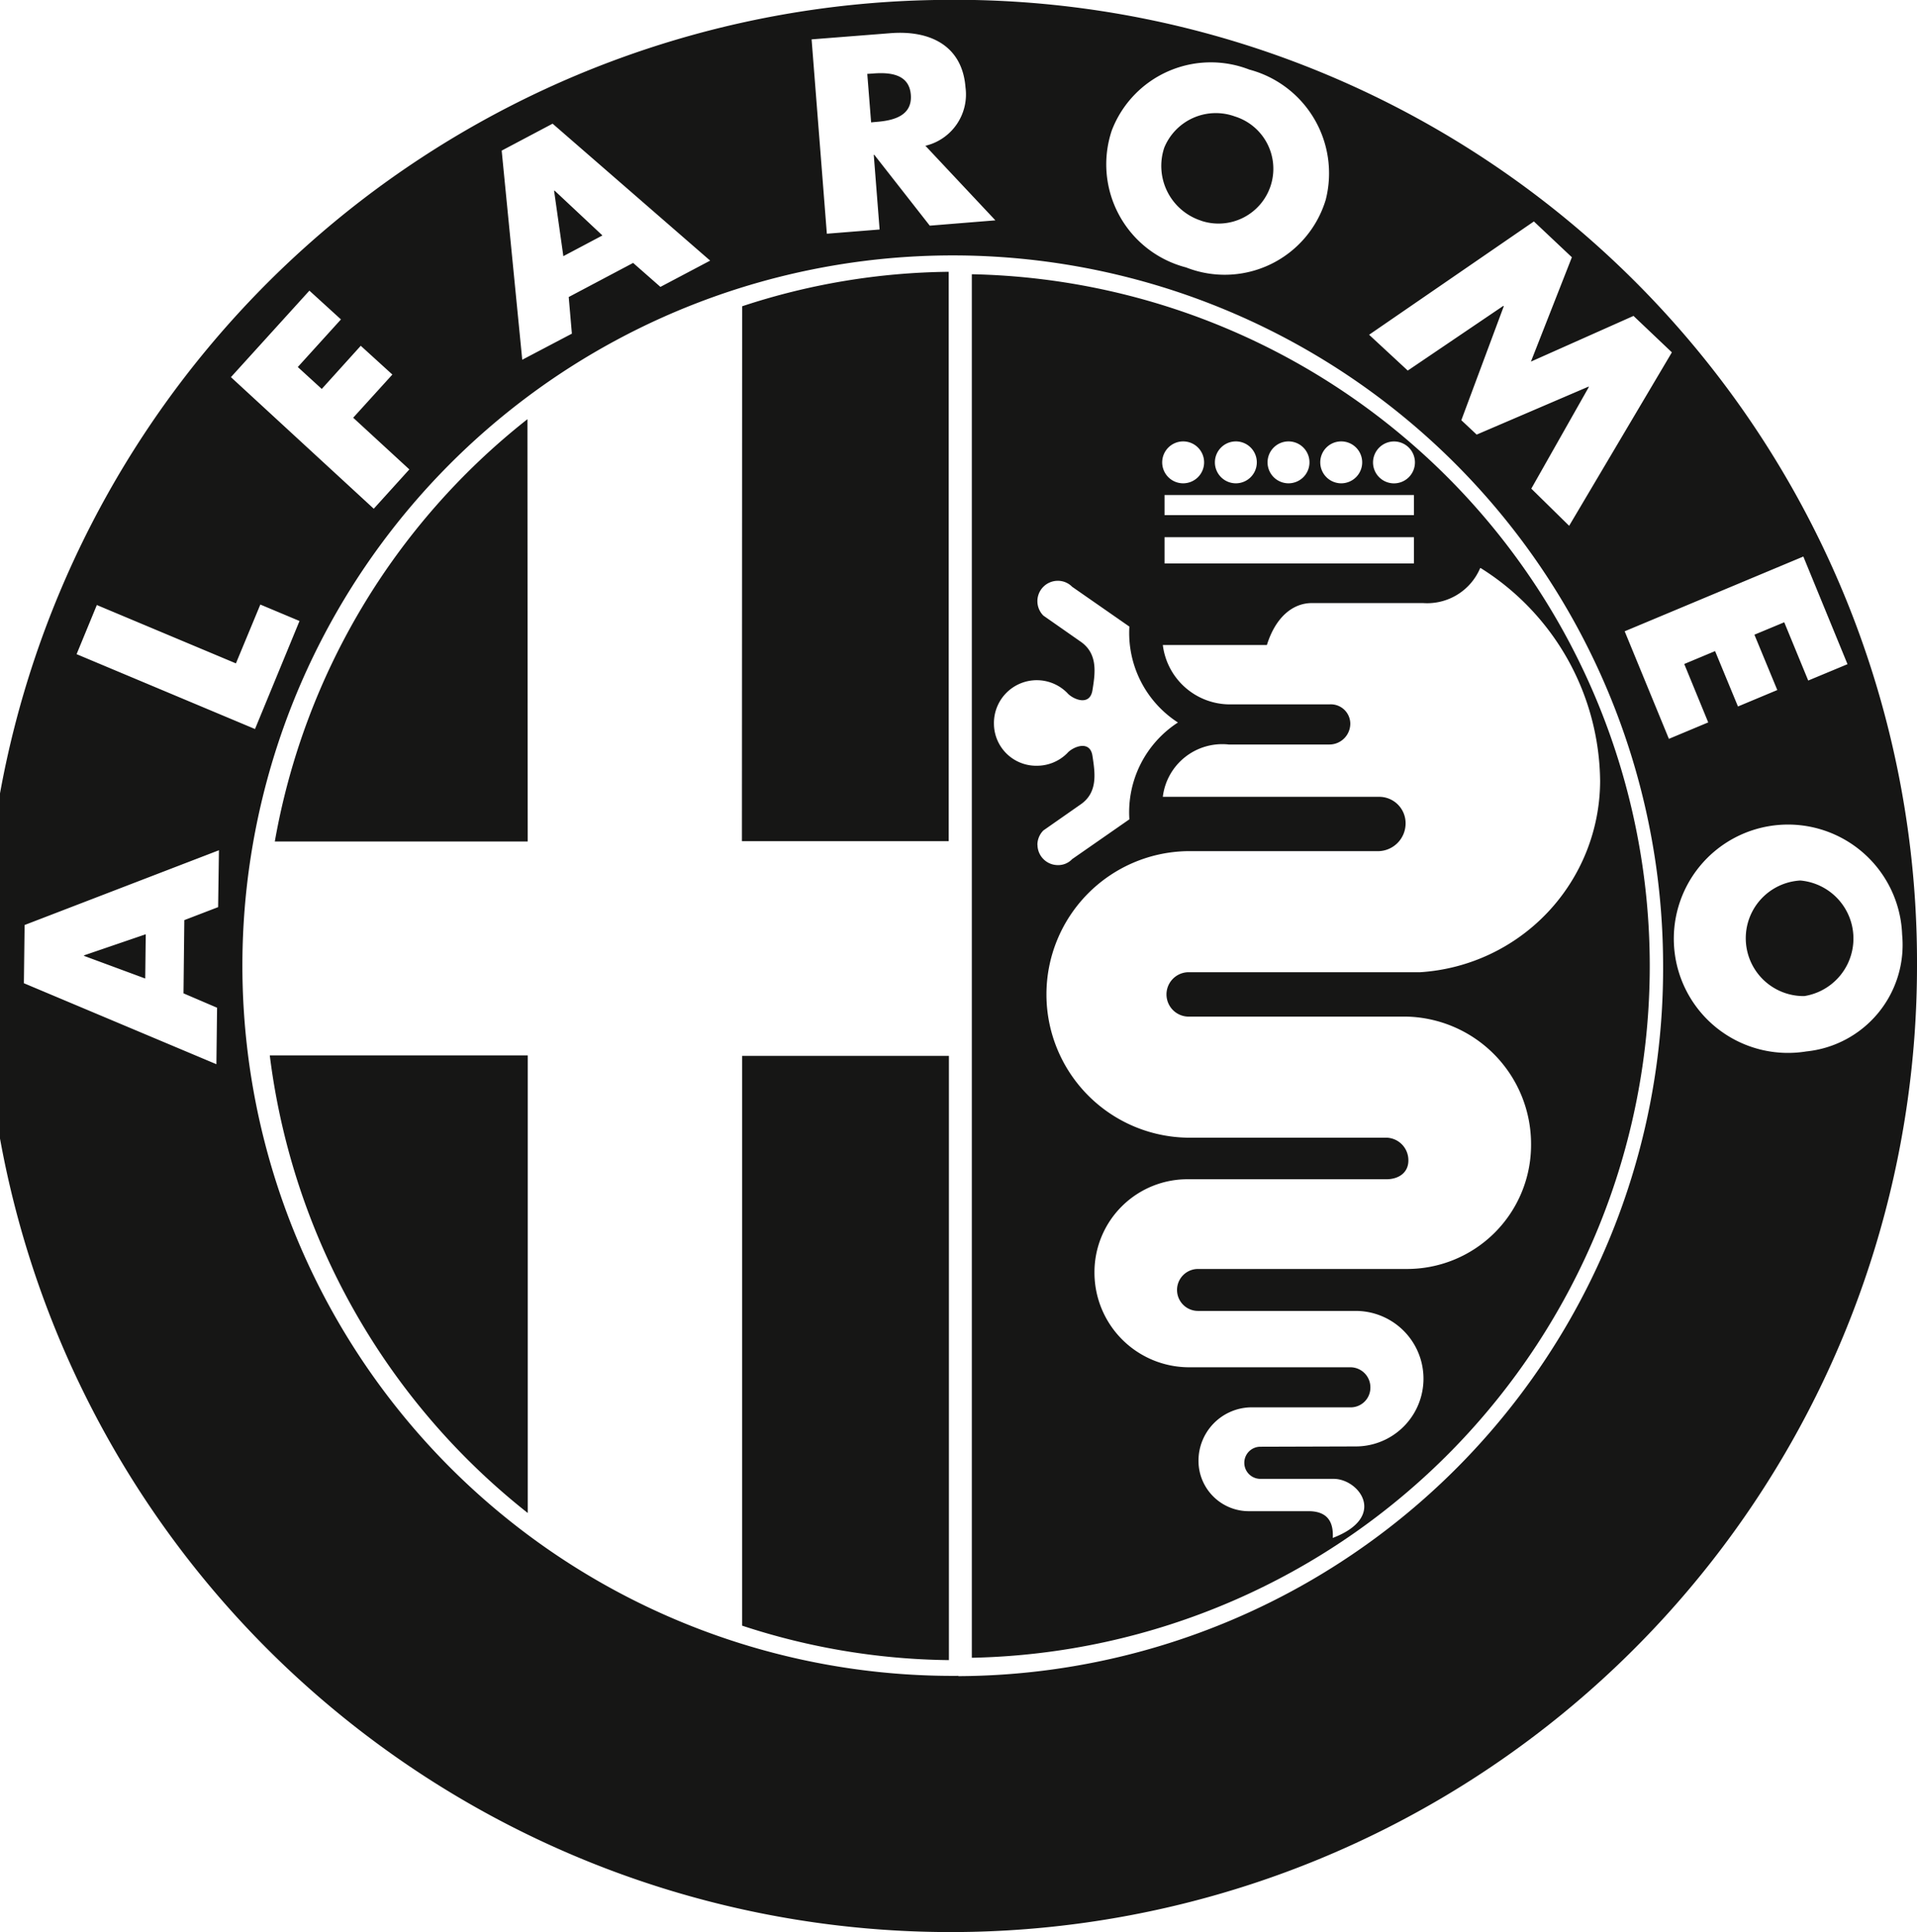 <svg xmlns="http://www.w3.org/2000/svg" width="39.97" height="40.293" viewBox="0 0 39.97 40.293">
  <g id="Groupe_1940" data-name="Groupe 1940" transform="translate(-421 -660.899)">
    <path id="Tracé_729" data-name="Tracé 729" d="M113.937,88.667a14.425,14.425,0,0,0,5.379,9.543V88.667ZM119.309,75.4a14.386,14.386,0,0,0-5.267,8.806l5.273,0Zm4.472,8.8h4.312V72.326a14.159,14.159,0,0,0-4.307.719Zm4.513-17.544A20.147,20.147,0,1,0,148.282,86.8a20.065,20.065,0,0,0-19.988-20.146m12,4.622.792.747-.854,2.176,2.139-.953.8.76-2.142,3.617-.789-.775,1.2-2.12-.008-.007-2.331,1-.32-.3.885-2.376-.01-.008-1.992,1.349-.806-.747Zm-8.8-1.9a2.211,2.211,0,0,1,2.866-1.267,2.237,2.237,0,0,1,1.594,2.714,2.2,2.2,0,0,1-2.912,1.412,2.221,2.221,0,0,1-1.548-2.859m-4.617-2.026c.833-.066,1.5.265,1.566,1.13a1.1,1.1,0,0,1-.836,1.218l1.459,1.555-1.368.111-1.157-1.478h-.011l.122,1.558-1.1.088-.318-4.053Zm-7.043,1.887,3.285,2.856-1.037.548-.569-.5-1.343.711.066.764-1.035.544-.429-4.361Zm-5.071,3.482.658.6-.9.993.5.457.813-.9.659.6-.817.9,1.171,1.078-.742.82-2.978-2.744Zm-4.432,6.556,2.9,1.217.509-1.227.817.343-.928,2.253L109.909,80.3Zm2.529,6.3-.705.271-.017,1.527.7.3-.014,1.178-4.014-1.689.015-1.214,4.052-1.559Zm15.433,16.031A14.811,14.811,0,1,1,142.988,86.8a14.754,14.754,0,0,1-14.694,14.812m13.893-21.789,3.725-1.559.921,2.245-.819.341-.5-1.215-.622.259.477,1.154-.82.343-.477-1.155-.643.269.5,1.218-.82.343Zm3.791,8.761a2.381,2.381,0,1,1,1.994-2.434,2.233,2.233,0,0,1-1.994,2.434m-.128-3.564a1.206,1.206,0,0,0,.083,2.41,1.215,1.215,0,0,0-.083-2.41M126.582,69.2c.357-.027.754-.125.721-.564s-.443-.474-.8-.444l-.108.007.08,1.011Zm6.773,2.061a1.143,1.143,0,1,0,.7-2.176,1.162,1.162,0,0,0-1.468.653,1.2,1.2,0,0,0,.772,1.523m-22.008,14.88-1.287.44v.011l1.276.472Zm9.522-14.573-1-.937-.008.006L120.058,72Zm2.912,28.991a14.223,14.223,0,0,0,4.312.719v-12.6h-4.312Zm4.79.673v0l-.028,0Zm0-28.855,0,28.852a14.429,14.429,0,0,0,0-28.852m8.8,3.487a.437.437,0,1,1-.435.439.439.439,0,0,1,.435-.439m-4.782,1.117h5.2V77.4h-5.2Zm5.2,1.427h-5.2v-.548h5.2Zm-1.517-2.545a.437.437,0,1,1-.436.439.436.436,0,0,1,.436-.439m-1.1,0a.437.437,0,1,1-.435.439.437.437,0,0,1,.435-.439m-1.1,0a.437.437,0,1,1-.433.439.437.437,0,0,1,.433-.439m-1.1,0a.437.437,0,1,1-.432.439.438.438,0,0,1,.432-.439m-3.034,8.413a.427.427,0,0,1,.125-.3l.768-.537c.379-.254.307-.674.255-1.019s-.419-.182-.526-.055a.893.893,0,0,1-.634.262.881.881,0,0,1-.894-.883.893.893,0,0,1,1.528-.636c.107.126.47.293.526-.056s.123-.764-.255-1.019l-.768-.537a.425.425,0,0,1,.3-.726.415.415,0,0,1,.3.125l1.193.83a2.223,2.223,0,0,0,1.012,2,2.23,2.23,0,0,0-1.012,2.019l-1.193.83a.4.4,0,0,1-.3.125.425.425,0,0,1-.423-.425m9.24-5.77a5.3,5.3,0,0,1,2.491,4.446,4.008,4.008,0,0,1-3.759,3.983h-4.841a.463.463,0,0,0,0,.925l4.552,0a2.658,2.658,0,0,1,2.608,2.674,2.586,2.586,0,0,1-2.608,2.589l-4.336,0a.437.437,0,0,0,0,.875l3.288,0a1.413,1.413,0,0,1,0,2.826l-1.988.006a.335.335,0,0,0,0,.67h1.527c.533,0,1.131.793-.017,1.232.01-.227-.027-.558-.507-.558h-1.218a1.05,1.05,0,0,1-1.075-1.046,1.113,1.113,0,0,1,1.075-1.119l2.1,0a.411.411,0,0,0,.409-.414.418.418,0,0,0-.409-.422H133.1a1.974,1.974,0,0,1-1.968-1.982,1.938,1.938,0,0,1,1.968-1.939h4.119c.254,0,.458-.136.458-.39a.47.47,0,0,0-.458-.477h-4.155a2.988,2.988,0,0,1,0-5.975h3.993a.579.579,0,0,0,.562-.583.55.55,0,0,0-.562-.55h-4.5a1.248,1.248,0,0,1,1.374-1.091h2.1a.436.436,0,0,0,.435-.437.406.406,0,0,0-.435-.4h-2.1a1.411,1.411,0,0,1-1.374-1.238h2.17c.182-.583.541-.875.939-.875h2.315a1.2,1.2,0,0,0,1.193-.729" transform="translate(312.688 594.241)" fill="#161615"/>
  </g>
</svg>
